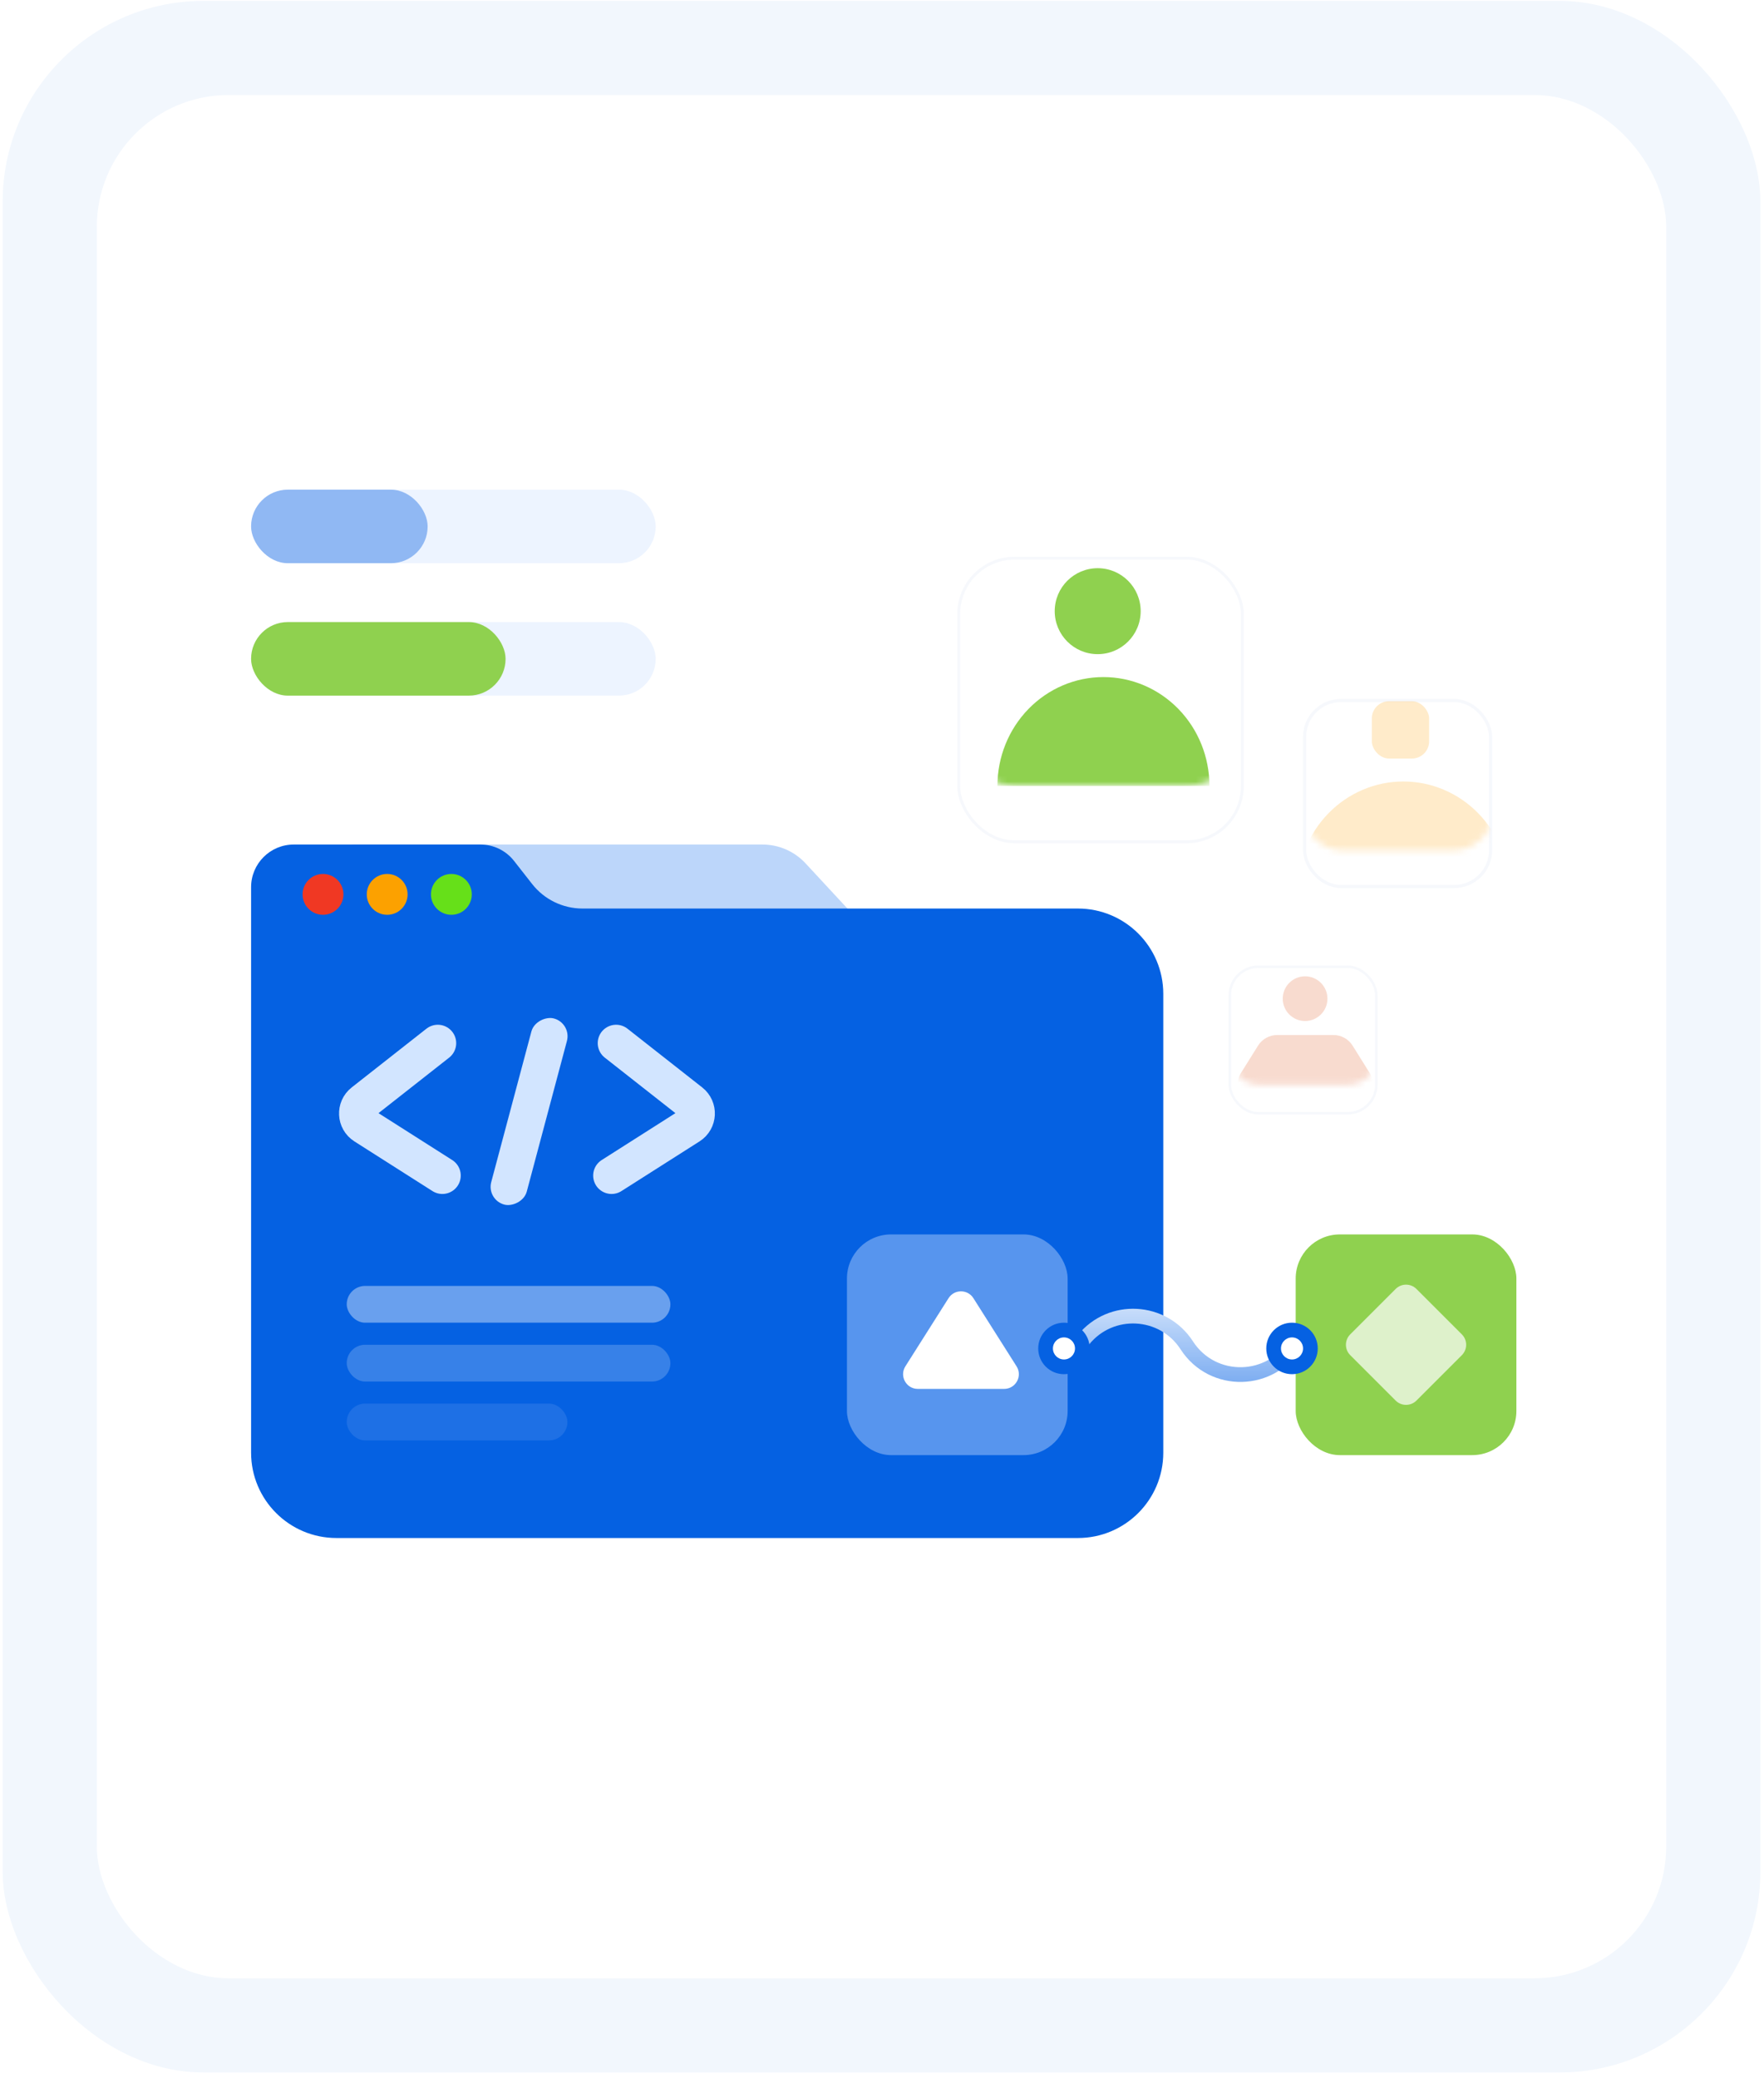 <svg width="281" height="331" viewBox="0 0 281 331" fill="none" xmlns="http://www.w3.org/2000/svg">
<rect x="0.424" y="0.138" width="280" height="330.001" rx="32" fill="#F2F7FD"/>
<rect x="15.424" y="15.134" width="250" height="300.005" rx="21" fill="white"/>
<path d="M47.029 143.905C47.029 138.728 51.227 134.53 56.404 134.53H121.45C124.06 134.53 126.552 135.618 128.326 137.532L155.479 166.829C161.04 172.829 156.785 182.576 148.603 182.576H56.404C51.227 182.576 47.029 178.379 47.029 173.201V143.905Z" fill="#BCD6FA"/>
<path fill-rule="evenodd" clip-rule="evenodd" d="M46.796 134.53C43.042 134.53 39.998 137.574 39.998 141.328V158.324V162.888V231.403C39.998 238.912 46.085 245 53.594 245H171.712C179.221 245 185.308 238.912 185.308 231.403V158.324C185.308 150.815 179.221 144.727 171.712 144.727H92.794C89.66 144.727 86.7 143.286 84.767 140.818L81.882 137.136C80.594 135.491 78.62 134.53 76.531 134.53H46.796Z" fill="#0561E2"/>
<circle cx="51.454" cy="142.471" r="3.253" fill="#F03823"/>
<circle cx="61.676" cy="142.471" r="3.253" fill="#FCA100"/>
<circle cx="71.902" cy="142.471" r="3.253" fill="#66E019"/>
<rect opacity="0.2" x="55.232" y="214.216" width="51.562" height="5.859" rx="2.93" fill="white"/>
<rect opacity="0.4" x="55.232" y="204.842" width="51.562" height="5.859" rx="2.93" fill="white"/>
<rect x="77.498" y="191.131" width="30.684" height="5.859" rx="2.93" transform="rotate(-75.069 77.498 191.131)" fill="#D2E5FF"/>
<rect opacity="0.1" x="55.232" y="223.591" width="35.156" height="5.859" rx="2.93" fill="white"/>
<path d="M69.741 166.17L57.834 175.528C56.563 176.526 56.661 178.481 58.024 179.348L70.466 187.264" stroke="#D2E5FF" stroke-width="5.859" stroke-linecap="round"/>
<path d="M98.145 166.17L110.052 175.528C111.322 176.526 111.225 178.481 109.862 179.348L97.419 187.264" stroke="#D2E5FF" stroke-width="5.859" stroke-linecap="round"/>
<g filter="url(#filter0_d_6241_121)">
<rect x="195.706" y="149.052" width="23.733" height="23.733" rx="4.747" fill="white"/>
<rect x="195.904" y="149.25" width="23.338" height="23.338" rx="4.549" stroke="#EEF2FA" stroke-opacity="0.5" stroke-width="0.396"/>
</g>
<mask id="mask0_6241_121" style="mask-type:alpha" maskUnits="userSpaceOnUse" x="195" y="149" width="25" height="24">
<rect x="195.707" y="149.052" width="23.733" height="23.733" rx="4.747" fill="white"/>
</mask>
<g mask="url(#mask0_6241_121)">
<circle opacity="0.4" cx="207.896" cy="159.084" r="3.56" fill="#EDA688"/>
<path opacity="0.4" d="M200.405 166.564C201.062 165.512 202.215 164.874 203.454 164.874H212.414C213.654 164.874 214.806 165.512 215.463 166.564L218.16 170.879C219.657 173.274 217.935 176.381 215.111 176.381H200.757C197.933 176.381 196.211 173.274 197.708 170.879L200.405 166.564Z" fill="#EDA688"/>
</g>
<g filter="url(#filter1_d_6241_121)">
<rect x="207.572" y="105.316" width="30.123" height="30.123" rx="6.025" fill="white"/>
<rect x="207.823" y="105.567" width="29.621" height="29.621" rx="5.774" stroke="#EEF2FA" stroke-opacity="0.5" stroke-width="0.502"/>
</g>
<mask id="mask1_6241_121" style="mask-type:alpha" maskUnits="userSpaceOnUse" x="207" y="105" width="31" height="31">
<rect x="207.573" y="105.316" width="30.123" height="30.123" rx="6.025" fill="white"/>
</mask>
<g mask="url(#mask1_6241_121)">
<rect opacity="0.3" x="218.527" y="111.706" width="9.128" height="9.128" rx="2.738" fill="#FFBD4E"/>
<path opacity="0.3" d="M240.436 141.829C240.436 137.229 238.657 132.818 235.49 129.565C232.323 126.313 228.028 124.486 223.549 124.486C219.07 124.486 214.775 126.313 211.608 129.565C208.441 132.818 206.662 137.229 206.662 141.829L240.436 141.829Z" fill="#FFBD4E"/>
</g>
<rect opacity="0.4" x="39.998" y="99.093" width="64.452" height="11.719" rx="5.859" fill="#D2E5FF"/>
<rect opacity="0.4" x="39.998" y="78" width="64.452" height="11.719" rx="5.859" fill="#D2E5FF"/>
<rect opacity="0.4" x="39.998" y="78" width="28.125" height="11.719" rx="5.859" fill="#0561E2"/>
<rect x="39.998" y="99.093" width="40.539" height="11.719" rx="5.859" fill="#8FD14F"/>
<rect opacity="0.4" x="134.916" y="196.639" width="35.156" height="35.156" rx="7.031" fill="#D2E5FF"/>
<rect x="206.4" y="196.639" width="35.156" height="35.156" rx="7.031" fill="#8FD14F"/>
<path d="M171.244 215.089L172.585 213.43C176.94 208.042 185.291 208.49 189.05 214.31V214.31C193.174 220.695 202.593 220.469 206.4 213.89V213.89" stroke="url(#paint0_linear_6241_121)" stroke-width="2.344" stroke-linecap="round"/>
<circle cx="169.486" cy="214.802" r="4.101" fill="#0561E2"/>
<circle cx="169.486" cy="214.802" r="1.758" fill="white"/>
<circle cx="205.814" cy="214.802" r="4.101" fill="#0561E2"/>
<circle cx="205.814" cy="214.802" r="1.758" fill="white"/>
<path d="M144.226 217.65L151.1 206.796C152.02 205.343 154.14 205.343 155.06 206.796L161.934 217.65C162.922 219.211 161.801 221.248 159.954 221.248H146.206C144.359 221.248 143.238 219.21 144.226 217.65Z" fill="white"/>
<path opacity="0.7" d="M222.321 205.327C223.236 204.412 224.72 204.412 225.636 205.327L232.868 212.559C233.783 213.475 233.783 214.959 232.868 215.874L225.636 223.106C224.72 224.021 223.236 224.021 222.321 223.106L215.089 215.874C214.174 214.959 214.174 213.475 215.089 212.559L222.321 205.327Z" fill="white"/>
<g filter="url(#filter2_d_6241_121)">
<rect x="152.494" y="79.558" width="45.641" height="45.641" rx="9.128" fill="white"/>
<rect x="152.722" y="79.786" width="45.184" height="45.184" rx="8.9" stroke="#EEF2FA" stroke-opacity="0.5" stroke-width="0.456"/>
</g>
<mask id="mask2_6241_121" style="mask-type:alpha" maskUnits="userSpaceOnUse" x="152" y="79" width="47" height="47">
<rect x="152.496" y="79.558" width="45.641" height="45.641" rx="9.128" fill="white"/>
</mask>
<g mask="url(#mask2_6241_121)">
<circle cx="174.86" cy="97.358" r="6.846" fill="#8FD14F"/>
<path d="M192.661 125.198C192.661 120.598 190.882 116.187 187.715 112.935C184.548 109.682 180.252 107.855 175.774 107.855C171.295 107.855 167 109.682 163.833 112.935C160.666 116.187 158.887 120.598 158.887 125.198L192.661 125.198Z" fill="#8FD14F"/>
</g>
<defs>
<filter id="filter0_d_6241_121" x="183.048" y="141.141" width="49.049" height="49.048" filterUnits="userSpaceOnUse" color-interpolation-filters="sRGB">
<feFlood flood-opacity="0" result="BackgroundImageFix"/>
<feColorMatrix in="SourceAlpha" type="matrix" values="0 0 0 0 0 0 0 0 0 0 0 0 0 0 0 0 0 0 127 0" result="hardAlpha"/>
<feOffset dy="4.747"/>
<feGaussianBlur stdDeviation="6.329"/>
<feComposite in2="hardAlpha" operator="out"/>
<feColorMatrix type="matrix" values="0 0 0 0 0.275 0 0 0 0 0.275 0 0 0 0 0.275 0 0 0 0.08 0"/>
<feBlend mode="normal" in2="BackgroundImageFix" result="effect1_dropShadow_6241_121"/>
<feBlend mode="normal" in="SourceGraphic" in2="effect1_dropShadow_6241_121" result="shape"/>
</filter>
<filter id="filter1_d_6241_121" x="191.507" y="95.275" width="62.254" height="62.254" filterUnits="userSpaceOnUse" color-interpolation-filters="sRGB">
<feFlood flood-opacity="0" result="BackgroundImageFix"/>
<feColorMatrix in="SourceAlpha" type="matrix" values="0 0 0 0 0 0 0 0 0 0 0 0 0 0 0 0 0 0 127 0" result="hardAlpha"/>
<feOffset dy="6.025"/>
<feGaussianBlur stdDeviation="8.033"/>
<feComposite in2="hardAlpha" operator="out"/>
<feColorMatrix type="matrix" values="0 0 0 0 0.275 0 0 0 0 0.275 0 0 0 0 0.275 0 0 0 0.08 0"/>
<feBlend mode="normal" in2="BackgroundImageFix" result="effect1_dropShadow_6241_121"/>
<feBlend mode="normal" in="SourceGraphic" in2="effect1_dropShadow_6241_121" result="shape"/>
</filter>
<filter id="filter2_d_6241_121" x="128.152" y="64.344" width="94.324" height="94.324" filterUnits="userSpaceOnUse" color-interpolation-filters="sRGB">
<feFlood flood-opacity="0" result="BackgroundImageFix"/>
<feColorMatrix in="SourceAlpha" type="matrix" values="0 0 0 0 0 0 0 0 0 0 0 0 0 0 0 0 0 0 127 0" result="hardAlpha"/>
<feOffset dy="9.128"/>
<feGaussianBlur stdDeviation="12.171"/>
<feComposite in2="hardAlpha" operator="out"/>
<feColorMatrix type="matrix" values="0 0 0 0 0.275 0 0 0 0 0.275 0 0 0 0 0.275 0 0 0 0.08 0"/>
<feBlend mode="normal" in2="BackgroundImageFix" result="effect1_dropShadow_6241_121"/>
<feBlend mode="normal" in="SourceGraphic" in2="effect1_dropShadow_6241_121" result="shape"/>
</filter>
<linearGradient id="paint0_linear_6241_121" x1="188.822" y1="202.498" x2="188.822" y2="228.279" gradientUnits="userSpaceOnUse">
<stop stop-color="#EDF5FF"/>
<stop offset="1" stop-color="#4B8DEB"/>
</linearGradient>
</defs>
</svg>
